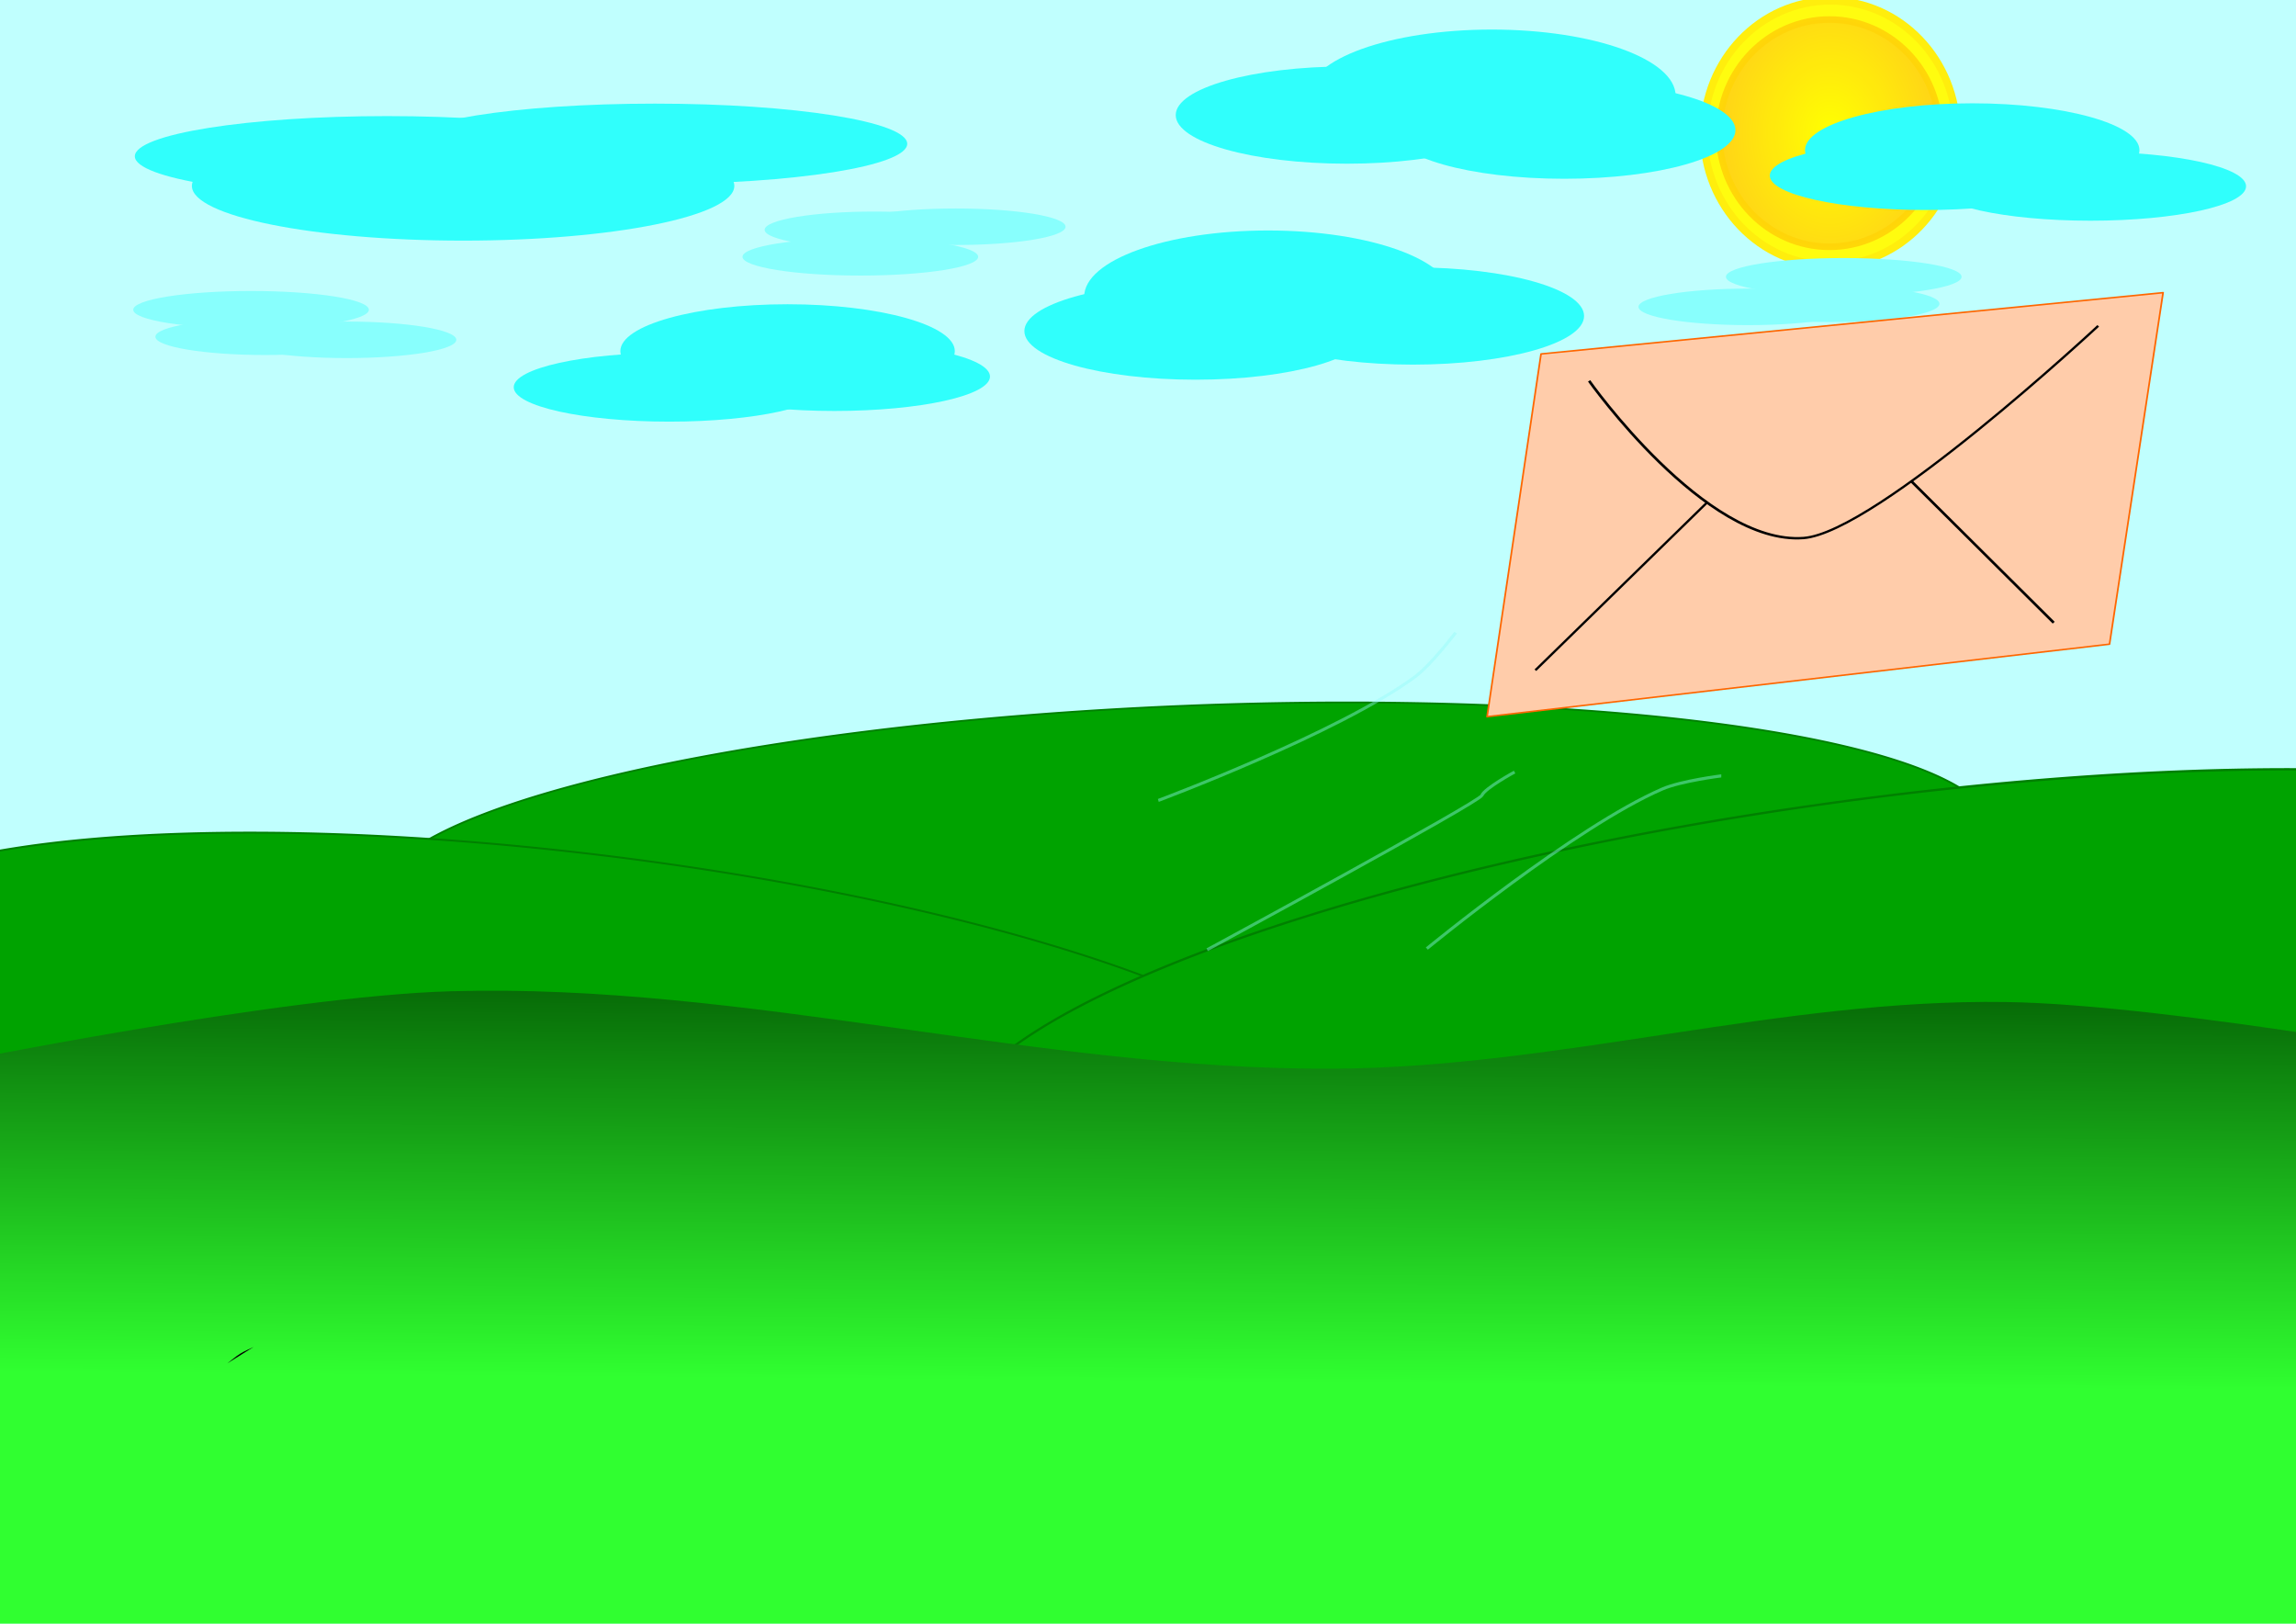<?xml version="1.0"?>
<svg xmlns:rdf="http://www.w3.org/1999/02/22-rdf-syntax-ns#" xmlns="http://www.w3.org/2000/svg" xmlns:cc="http://creativecommons.org/ns#" xmlns:xlink="http://www.w3.org/1999/xlink" xmlns:dc="http://purl.org/dc/elements/1.1/" id="svg2" viewBox="0 0 1052.4 744.09" version="1.1">
 <defs id="defs4">
  <linearGradient id="linearGradient3955" y2="448.22" gradientUnits="userSpaceOnUse" x2="552.49" gradientTransform="matrix(1 0 0 1.069 0 254.39)" y1="642.96" x1="550.98">
   <stop id="stop3886" stop-color="#30ff30" offset="0"/>
   <stop id="stop3888" stop-color="#005200" offset="1"/>
  </linearGradient>
  <filter id="filter4223" height="1.383" width="1.395" y="-.192" x="-.197">
   <feGaussianBlur id="feGaussianBlur4225" stdDeviation="8.312"/>
  </filter>
  <filter id="filter4245">
   <feGaussianBlur id="feGaussianBlur4247" stdDeviation="1.662"/>
  </filter>
  <radialGradient id="radialGradient4253" gradientUnits="userSpaceOnUse" cy="65.556" cx="808.36" gradientTransform="matrix(1.435 -0.016 .02 1.812 -352.75 -40.289)" r="52.07">
   <stop id="stop4195" stop-color="#ff0" offset="0"/>
   <stop id="stop4197" stop-color="#ffba24" offset="1"/>
  </radialGradient>
 </defs>
 <g id="layer1" transform="translate(0 -308.27)">
  <rect id="rect3774" opacity=".395" fill-opacity=".763" transform="translate(0 308.27)" height="747.22" width="1053.7" y="-1.618" x="0" fill="#30fffc"/>
  <g id="g3793" fill="#30fffc" transform="matrix(-.55 0 0 .509 764.27 246.29)">
   <path id="path3776" d="m354.74 98.011c0 24.177-63.867 43.777-142.65 43.777-78.784 0-142.65-19.599-142.65-43.777 0-24.177 63.867-43.777 142.65-43.777 78.784 0 142.65 19.599 142.65 43.777z" transform="translate(0 308.27)"/>
   <path id="path3778" d="m354.74 98.011c0 24.177-63.867 43.777-142.65 43.777-78.784 0-142.65-19.599-142.65-43.777 0-24.177 63.867-43.777 142.65-43.777 78.784 0 142.65 19.599 142.65 43.777z" transform="matrix(1.074 0 0 1.362 105.05 255.42)"/>
   <path id="path3780" d="m354.74 98.011c0 24.177-63.867 43.777-142.65 43.777-78.784 0-142.65-19.599-142.65-43.777 0-24.177 63.867-43.777 142.65-43.777 78.784 0 142.65 19.599 142.65 43.777z" transform="translate(181.14 321.85)"/>
  </g>
  <g id="g3801" fill="#30fffc" transform="matrix(-.55 0 0 .509 763.44 260.12)">
   <path id="path3782" d="m354.74 98.011c0 24.177-63.867 43.777-142.65 43.777-78.784 0-142.65-19.599-142.65-43.777 0-24.177 63.867-43.777 142.65-43.777 78.784 0 142.65 19.599 142.65 43.777z" transform="matrix(.909 0 0 .708 499.91 364.22)"/>
   <path id="path3784" d="m354.74 98.011c0 24.177-63.867 43.777-142.65 43.777-78.784 0-142.65-19.599-142.65-43.777 0-24.177 63.867-43.777 142.65-43.777 78.784 0 142.65 19.599 142.65 43.777z" transform="matrix(.977 0 0 .964 524.5 316.25)"/>
   <path id="path3786" d="m354.74 98.011c0 24.177-63.867 43.777-142.65 43.777-78.784 0-142.65-19.599-142.65-43.777 0-24.177 63.867-43.777 142.65-43.777 78.784 0 142.65 19.599 142.65 43.777z" transform="matrix(.909 0 0 .708 637.47 373.84)"/>
  </g>
  <g id="g4257" stroke-linejoin="round" stroke-linecap="round" stroke-width="3">
   <path id="path4201" d="m858.93 65.556c0 28.763-22.641 52.079-50.57 52.079s-50.57-23.317-50.57-52.079c0-28.763 22.641-52.079 50.57-52.079s50.57 23.317 50.57 52.079z" transform="matrix(1.147 0 0 1.164 -88.266 292.96)" filter="url(#filter4223)" stroke="#ffee0d" fill="#fffc0f"/>
   <path id="path4191" opacity=".955" d="m858.93 65.556c0 28.763-22.641 52.079-50.57 52.079s-50.57-23.317-50.57-52.079c0-28.763 22.641-52.079 50.57-52.079s50.57 23.317 50.57 52.079z" transform="translate(30.191 303.74)" filter="url(#filter4245)" stroke="#ffd308" fill="url(#radialGradient4253)"/>
  </g>
  <g id="g3824" fill="#30fffc">
   <g id="g3808" transform="matrix(.55 0 0 .509 500.72 154.21)">
    <path id="path3810" d="m354.74 98.011c0 24.177-63.867 43.777-142.65 43.777-78.784 0-142.65-19.599-142.65-43.777 0-24.177 63.867-43.777 142.65-43.777 78.784 0 142.65 19.599 142.65 43.777z" transform="translate(0 308.27)"/>
    <path id="path3812" d="m354.74 98.011c0 24.177-63.867 43.777-142.65 43.777-78.784 0-142.65-19.599-142.65-43.777 0-24.177 63.867-43.777 142.65-43.777 78.784 0 142.65 19.599 142.65 43.777z" transform="matrix(1.074 0 0 1.362 105.05 255.42)"/>
    <path id="path3814" d="m354.74 98.011c0 24.177-63.867 43.777-142.65 43.777-78.784 0-142.65-19.599-142.65-43.777 0-24.177 63.867-43.777 142.65-43.777 78.784 0 142.65 19.599 142.65 43.777z" transform="translate(181.14 321.85)"/>
   </g>
   <g id="g3816" transform="matrix(.55 0 0 .509 501.55 168.03)">
    <path id="path3818" d="m354.74 98.011c0 24.177-63.867 43.777-142.65 43.777-78.784 0-142.65-19.599-142.65-43.777 0-24.177 63.867-43.777 142.65-43.777 78.784 0 142.65 19.599 142.65 43.777z" transform="matrix(.909 0 0 .708 499.91 364.22)"/>
    <path id="path3820" d="m354.74 98.011c0 24.177-63.867 43.777-142.65 43.777-78.784 0-142.65-19.599-142.65-43.777 0-24.177 63.867-43.777 142.65-43.777 78.784 0 142.65 19.599 142.65 43.777z" transform="matrix(.977 0 0 .964 524.5 316.25)"/>
    <path id="path3822" d="m354.74 98.011c0 24.177-63.867 43.777-142.65 43.777-78.784 0-142.65-19.599-142.65-43.777 0-24.177 63.867-43.777 142.65-43.777 78.784 0 142.65 19.599 142.65 43.777z" transform="matrix(.909 0 0 .708 637.47 373.84)"/>
   </g>
  </g>
  <g id="g3834" fill="#30fffc" transform="matrix(.892 0 0 -.594 -440.42 637.45)">
   <path id="path3836" d="m354.74 98.011c0 24.177-63.867 43.777-142.65 43.777-78.784 0-142.65-19.599-142.65-43.777 0-24.177 63.867-43.777 142.65-43.777 78.784 0 142.65 19.599 142.65 43.777z" transform="matrix(.909 0 0 .708 499.91 364.22)"/>
   <path id="path3838" d="m354.74 98.011c0 24.177-63.867 43.777-142.65 43.777-78.784 0-142.65-19.599-142.65-43.777 0-24.177 63.867-43.777 142.65-43.777 78.784 0 142.65 19.599 142.65 43.777z" transform="matrix(.977 0 0 .964 524.5 316.25)"/>
   <path id="path3840" d="m354.74 98.011c0 24.177-63.867 43.777-142.65 43.777-78.784 0-142.65-19.599-142.65-43.777 0-24.177 63.867-43.777 142.65-43.777 78.784 0 142.65 19.599 142.65 43.777z" transform="matrix(.909 0 0 .708 637.47 373.84)"/>
  </g>
  <g id="g3853" transform="matrix(.705 0 0 .531 22.247 190.31)" fill="#88fffd">
   <path id="path3844" d="m354.74 98.011c0 24.177-63.867 43.777-142.65 43.777-78.784 0-142.65-19.599-142.65-43.777 0-24.177 63.867-43.777 142.65-43.777 78.784 0 142.65 19.599 142.65 43.777z" transform="matrix(-.5 0 0 .36 299.84 480.14)"/>
   <path id="path3846" d="m354.74 98.011c0 24.177-63.867 43.777-142.65 43.777-78.784 0-142.65-19.599-142.65-43.777 0-24.177 63.867-43.777 142.65-43.777 78.784 0 142.65 19.599 142.65 43.777z" transform="matrix(-.537 0 0 .37 245.57 453.22)"/>
   <path id="path3848" d="m354.74 98.011c0 24.177-63.867 43.777-142.65 43.777-78.784 0-142.65-19.599-142.65-43.777 0-24.177 63.867-43.777 142.65-43.777 78.784 0 142.65 19.599 142.65 43.777z" transform="matrix(-.5 0 0 .36 246.84 477.49)"/>
  </g>
  <g id="g3866" transform="matrix(.705 0 0 -.531 301.51 685.87)" fill="#88fffd">
   <path id="path3868" d="m354.74 98.011c0 24.177-63.867 43.777-142.65 43.777-78.784 0-142.65-19.599-142.65-43.777 0-24.177 63.867-43.777 142.65-43.777 78.784 0 142.65 19.599 142.65 43.777z" transform="matrix(-.5 0 0 .36 299.84 480.14)"/>
   <path id="path3870" d="m354.74 98.011c0 24.177-63.867 43.777-142.65 43.777-78.784 0-142.65-19.599-142.65-43.777 0-24.177 63.867-43.777 142.65-43.777 78.784 0 142.65 19.599 142.65 43.777z" transform="matrix(-.537 0 0 .37 245.57 453.22)"/>
   <path id="path3872" d="m354.74 98.011c0 24.177-63.867 43.777-142.65 43.777-78.784 0-142.65-19.599-142.65-43.777 0-24.177 63.867-43.777 142.65-43.777 78.784 0 142.65 19.599 142.65 43.777z" transform="matrix(-.5 0 0 .36 246.84 477.49)"/>
  </g>
  <g id="g3874" transform="matrix(-.705 0 0 .531 937.94 175.21)" fill="#88fffd">
   <path id="path3876" d="m354.74 98.011c0 24.177-63.867 43.777-142.65 43.777-78.784 0-142.65-19.599-142.65-43.777 0-24.177 63.867-43.777 142.65-43.777 78.784 0 142.65 19.599 142.65 43.777z" transform="matrix(-.5 0 0 .36 299.84 480.14)"/>
   <path id="path3878" d="m354.74 98.011c0 24.177-63.867 43.777-142.65 43.777-78.784 0-142.65-19.599-142.65-43.777 0-24.177 63.867-43.777 142.65-43.777 78.784 0 142.65 19.599 142.65 43.777z" transform="matrix(-.537 0 0 .37 245.57 453.22)"/>
   <path id="path3880" d="m354.74 98.011c0 24.177-63.867 43.777-142.65 43.777-78.784 0-142.65-19.599-142.65-43.777 0-24.177 63.867-43.777 142.65-43.777 78.784 0 142.65 19.599 142.65 43.777z" transform="matrix(-.5 0 0 .36 246.84 477.49)"/>
  </g>
  <path id="path3957" d="m1254.4 414.26a403.8 91.327 0 1 1 -807.6 0 403.8 91.327 0 1 1 807.6 0z" transform="matrix(.918 -.038 .026 0.798 -248.11 406.41)" stroke="#008000" fill="#00a300"/>
  <path id="path3953" d="m1254.4 414.26a403.8 91.327 0 1 1 -807.6 0 403.8 91.327 0 1 1 807.6 0z" transform="matrix(-.852 -.105 -.103 .865 1036.3 510.49)" stroke="#008000" fill="#00a300"/>
  <path id="path3949" d="m1254.4 414.26a403.8 91.327 0 1 1 -807.6 0 403.8 91.327 0 1 1 807.6 0z" transform="matrix(1.017 -.144 .14 1.047 -76.851 461.49)" stroke="#008000" fill="#00a300"/>
  <path id="rect3882" d="m-27.172 796.43s155.3-31.665 233.98-33.885c135.27-3.816 269.28 36.266 404.6 35.495 103.11-0.587 204.92-32.065 308.02-30.558 75.468 1.103 224.8 28.948 224.8 28.948v293.67h-1171.4z" fill="url(#linearGradient3955)"/>
  <g id="g3939" transform="matrix(.863 -.085 -.027 .797 141.47 98.776)">
   <g id="g3934" stroke="#94fafa" stroke-width="1.816" fill="none">
    <path id="path2988" opacity=".416" d="m475.49 773.82s94.941-28.594 134.51-56.705c8.508-6.044 20.895-23.198 20.895-23.198"/>
    <path id="path2990" opacity=".416" d="m621.26 874.55s76.933-61.902 122.63-78.685c9.825-3.609 31.16-4.211 31.16-4.211"/>
    <path id="path2992" opacity=".416" d="m504.22 862.74s142.35-69.593 143.65-73.459c1.306-3.866 16.977-11.599 16.977-11.599"/>
   </g>
   <g id="g3913">
    <path id="rect2985" stroke-linejoin="round" d="m671.38 537.98h330.4l-22.196 199.76-330.4 6.444z" stroke="#f60" stroke-linecap="round" stroke-width=".908" fill="#fca"/>
    <path id="path3764" d="m674.09 720.13 147.08-144.68 128.27 146.72" stroke="#000" stroke-width="1.362" fill="none"/>
    <path id="path3762" d="m697.5 556.25s64.845 101.46 117.07 102.85c38.699 1.036 153.24-105.66 153.24-105.66" stroke="#000" stroke-width="1.362" fill="#fca"/>
   </g>
  </g>
  <path id="path3971" d="m104.16 624.84c1.96-1.47 3.798-3.115 5.869-4.424 1.958-1.238 4.135-2.087 6.207-3.123" fill-rule="evenodd" transform="translate(0 308.27)"/>
 </g>
</svg>
